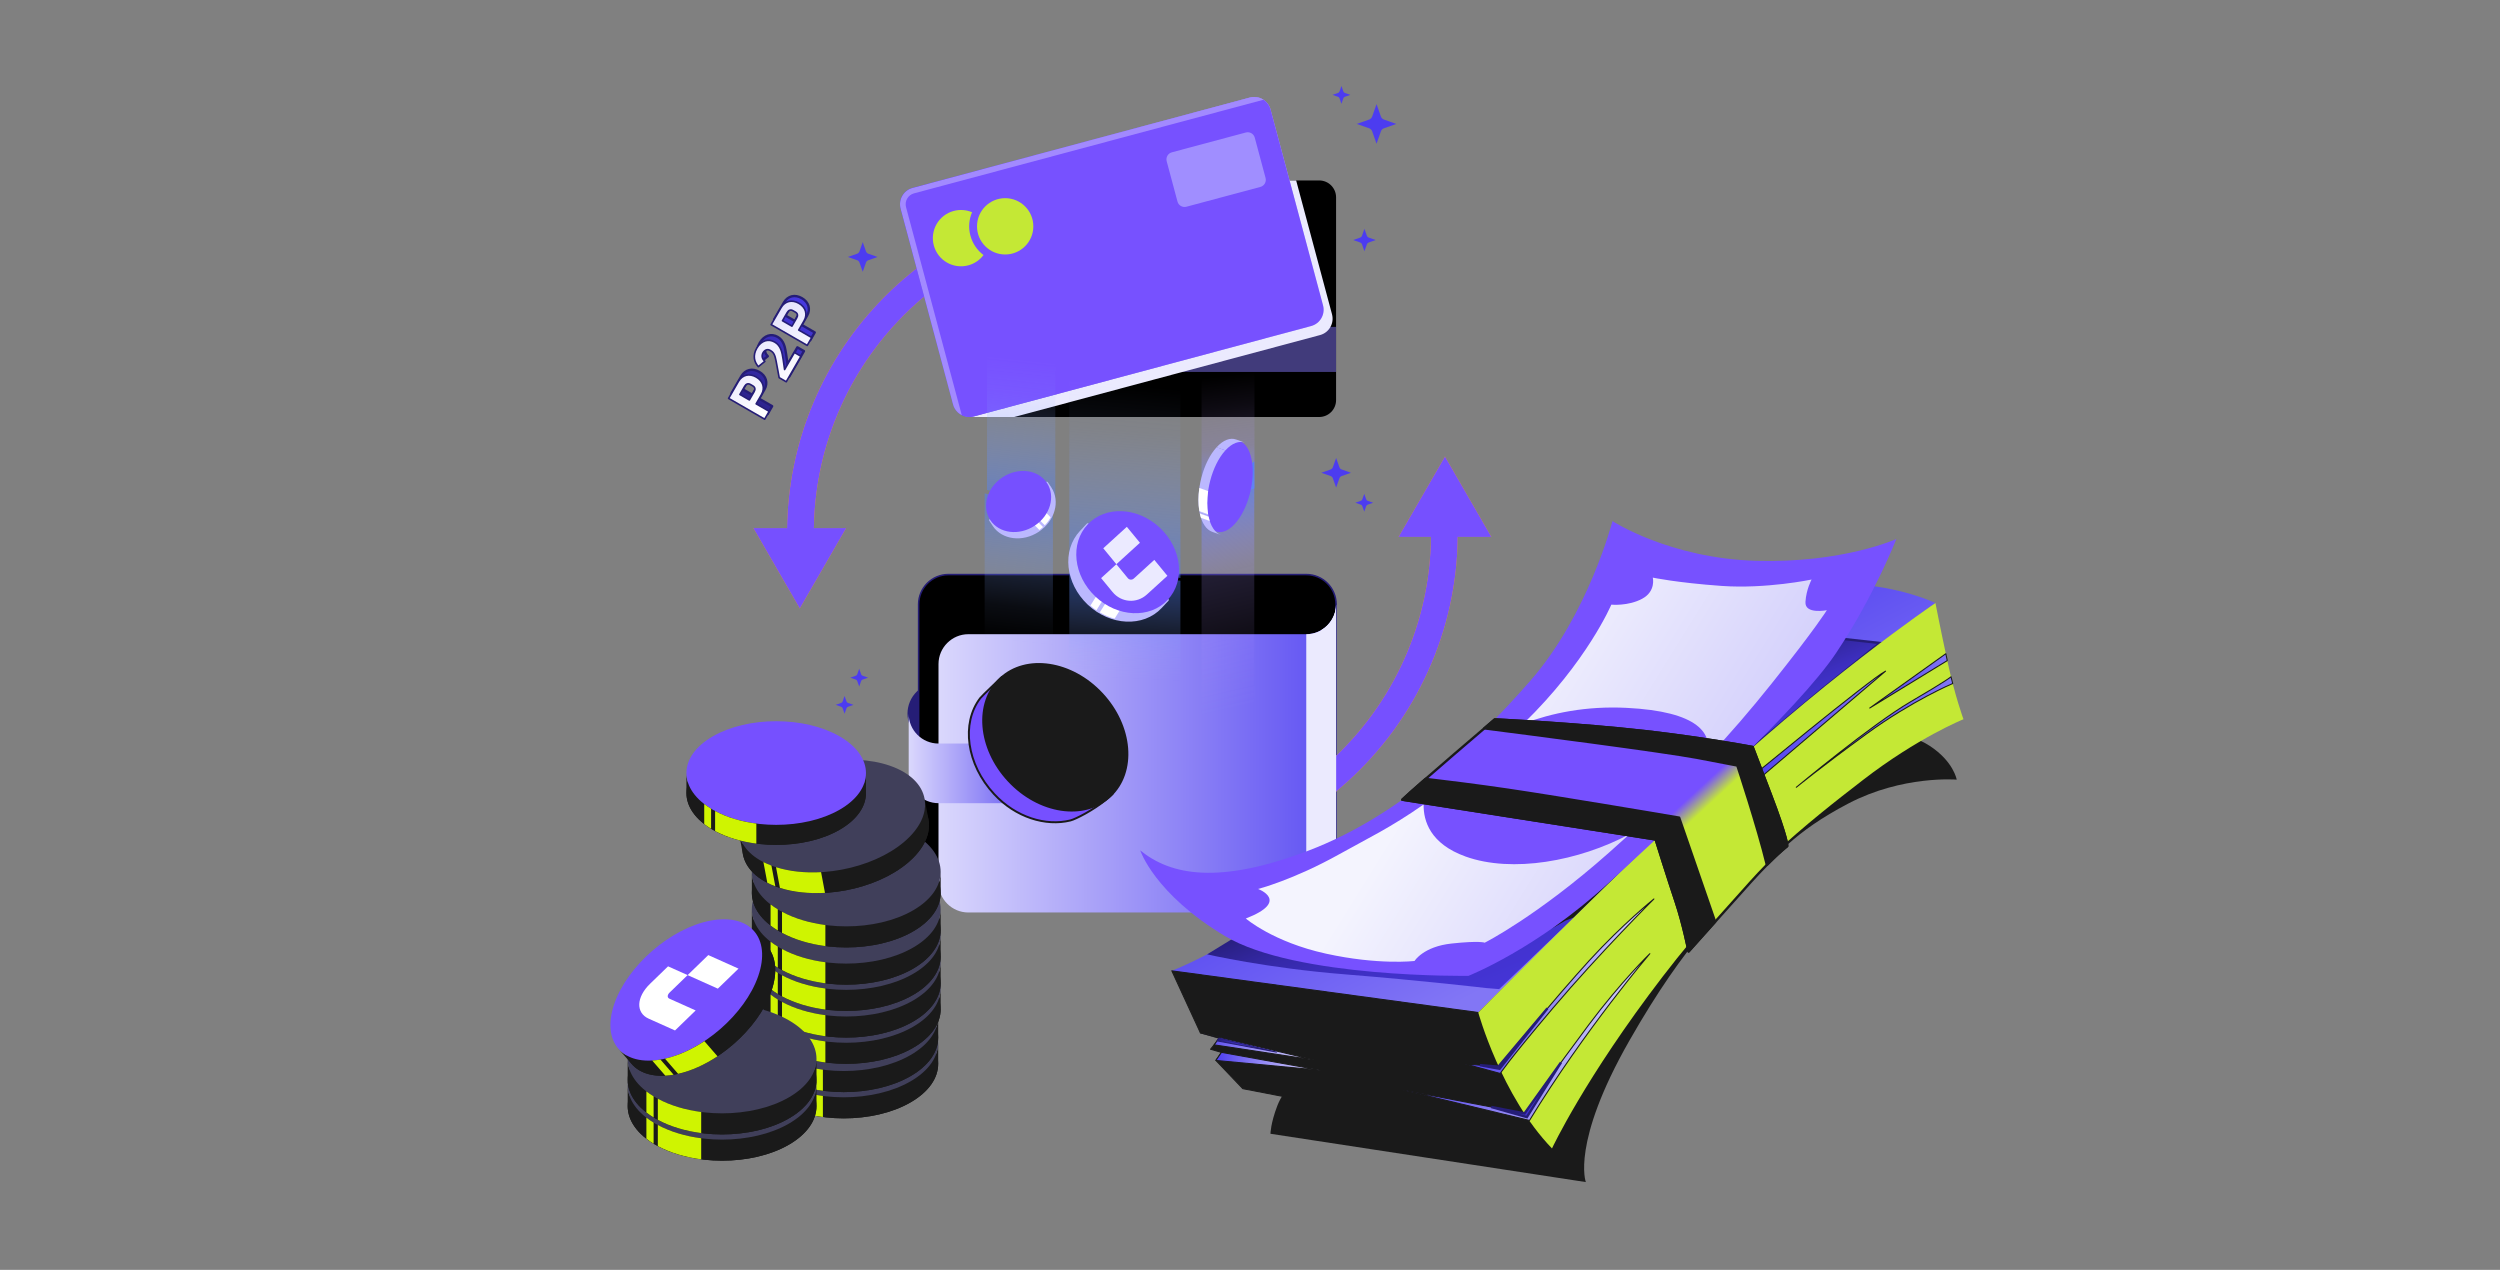 <svg width="378" height="192" viewBox="0 0 378 192" fill="none" xmlns="http://www.w3.org/2000/svg">
<rect x="0" y="0" width="378" height="192" fill="#808080" stroke="none"/>
<path d="M199.459 27.283H146.662C145.251 27.283 144.107 28.427 144.107 29.838V60.495C144.107 61.907 145.251 63.051 146.662 63.051H199.459C200.871 63.051 202.015 61.907 202.015 60.495V29.838C202.015 28.427 200.871 27.283 199.459 27.283Z" fill="url(#paint0_linear_571_9811)"/>
<g style="mix-blend-mode:multiply" opacity="0.5">
<path d="M202.015 49.426H144.107V56.239H202.015V49.426Z" fill="#8276F5"/>
</g>
<g style="mix-blend-mode:multiply">
<path d="M201.405 47.531L195.978 27.282H148.649L144.57 28.376C144.278 28.791 144.107 29.294 144.107 29.838V57.434L145.469 62.518C145.493 62.614 145.527 62.706 145.562 62.797C145.896 62.958 146.267 63.05 146.66 63.05H153.358L199.596 50.66C200.953 50.296 201.766 48.888 201.402 47.531H201.405Z" fill="#EBEAFE"/>
</g>
<path d="M141.903 112.425C144.393 112.425 146.412 110.406 146.412 107.916C146.412 105.426 144.393 103.408 141.903 103.408C139.413 103.408 137.395 105.426 137.395 107.916C137.395 110.406 139.413 112.425 141.903 112.425Z" fill="#251D76" stroke="#251D76" stroke-width="0.366" stroke-linecap="round" stroke-linejoin="round"/>
<path d="M197.508 86.875H143.405C140.915 86.875 138.896 88.894 138.896 91.384V128.953C138.896 131.443 140.915 133.462 143.405 133.462H197.508C199.998 133.462 202.016 131.443 202.016 128.953V91.384C202.016 88.894 199.998 86.875 197.508 86.875Z" fill="url(#paint1_linear_571_9811)"/>
<path d="M197.508 86.875H143.405C140.915 86.875 138.896 88.894 138.896 91.384V128.953C138.896 131.443 140.915 133.462 143.405 133.462H197.508C199.998 133.462 202.016 131.443 202.016 128.953V91.384C202.016 88.894 199.998 86.875 197.508 86.875Z" stroke="#251D76" stroke-width="0.239" stroke-linecap="round" stroke-linejoin="round"/>
<path d="M130.446 36.612L130.941 38.016C130.998 38.175 131.125 38.301 131.283 38.358L132.687 38.853L131.283 39.349C131.125 39.405 130.998 39.532 130.941 39.69L130.446 41.094L129.95 39.69C129.894 39.532 129.767 39.405 129.609 39.349L128.205 38.853L129.609 38.358C129.767 38.301 129.894 38.175 129.95 38.016L130.446 36.612Z" fill="#4C3CF0"/>
<path d="M206.275 74.668L206.572 75.51C206.607 75.605 206.682 75.68 206.778 75.715L207.62 76.013L206.778 76.31C206.682 76.344 206.607 76.42 206.572 76.515L206.275 77.358L205.977 76.515C205.943 76.42 205.867 76.344 205.772 76.31L204.93 76.013L205.772 75.715C205.867 75.68 205.943 75.605 205.977 75.51L206.275 74.668Z" fill="#4C3CF0"/>
<path d="M202.024 69.241L202.519 70.644C202.575 70.803 202.702 70.93 202.861 70.986L204.265 71.482L202.861 71.977C202.702 72.033 202.575 72.16 202.519 72.319L202.024 73.722L201.528 72.319C201.472 72.16 201.345 72.033 201.187 71.977L199.783 71.482L201.187 70.986C201.345 70.93 201.472 70.803 201.528 70.644L202.024 69.241Z" fill="#4C3CF0"/>
<path d="M208.133 15.748L208.795 17.62C208.87 17.833 209.036 18.001 209.251 18.077L211.123 18.738L209.251 19.4C209.039 19.476 208.87 19.642 208.795 19.856L208.133 21.729L207.472 19.856C207.396 19.644 207.23 19.476 207.015 19.4L205.143 18.738L207.015 18.077C207.227 18.001 207.396 17.835 207.472 17.62L208.133 15.748Z" fill="#4C3CF0"/>
<path d="M202.825 13L203.123 13.842C203.157 13.937 203.233 14.013 203.328 14.047L204.17 14.345L203.328 14.643C203.233 14.677 203.157 14.753 203.123 14.848L202.825 15.69L202.527 14.848C202.493 14.753 202.418 14.677 202.322 14.643L201.48 14.345L202.322 14.047C202.418 14.013 202.493 13.937 202.527 13.842L202.825 13Z" fill="#4C3CF0"/>
<path d="M128.566 102.461L129.408 102.163C129.503 102.129 129.579 102.053 129.613 101.958L129.911 101.116L130.209 101.958C130.243 102.053 130.319 102.129 130.414 102.163L131.256 102.461L130.414 102.758C130.319 102.793 130.243 102.868 130.209 102.963L129.911 103.806L129.613 102.963C129.579 102.868 129.503 102.793 129.408 102.758L128.566 102.461Z" fill="#4C3CF0"/>
<path d="M126.354 106.572L127.197 106.275C127.292 106.24 127.367 106.165 127.402 106.07L127.699 105.227L127.997 106.07C128.031 106.165 128.107 106.24 128.202 106.275L129.044 106.572L128.202 106.87C128.107 106.904 128.031 106.98 127.997 107.075L127.699 107.917L127.402 107.075C127.367 106.98 127.292 106.904 127.197 106.87L126.354 106.572Z" fill="#4C3CF0"/>
<path d="M130.303 115.639L130.965 117.511C131.041 117.723 131.207 117.892 131.421 117.967L133.294 118.629L131.421 119.29C131.209 119.366 131.041 119.532 130.965 119.747L130.303 121.619L129.642 119.747C129.566 119.535 129.4 119.366 129.186 119.29L127.312 118.629L129.186 117.967C129.398 117.892 129.566 117.726 129.642 117.511L130.303 115.639Z" fill="#4C3CF0"/>
<path d="M206.302 34.594L206.678 35.658C206.722 35.78 206.818 35.875 206.937 35.917L208.001 36.293L206.937 36.669C206.815 36.712 206.72 36.808 206.678 36.927L206.302 37.992L205.927 36.927C205.883 36.805 205.787 36.71 205.668 36.669L204.604 36.293L205.668 35.917C205.79 35.873 205.885 35.778 205.927 35.658L206.302 34.594Z" fill="#4C3CF0"/>
<path d="M150.777 33.548C144.064 36.25 137.873 40.471 132.874 45.751C128.385 50.493 124.899 55.961 122.517 62.008C120.274 67.693 119.095 73.69 119.004 79.842H113.9L120.928 92.013L127.956 79.842H123.064C123.154 74.203 124.238 68.708 126.293 63.497C128.488 57.936 131.693 52.903 135.823 48.538C140.422 43.678 146.119 39.797 152.295 37.309L150.779 33.545L150.777 33.548Z" fill="#FFA100"/>
<path d="M225.506 81.183L218.479 69.012L211.451 81.183H216.357C216.282 87.649 214.905 93.895 212.266 99.754C209.605 105.659 205.81 110.865 200.981 115.23C197.471 118.403 193.522 121.015 189.242 122.99L190.944 126.673C195.596 124.525 199.888 121.689 203.703 118.24C208.946 113.499 213.072 107.841 215.964 101.421C218.842 95.035 220.339 88.23 220.414 81.183H225.504H225.506Z" fill="#FFA100"/>
<path d="M150.777 33.548C144.064 36.25 137.873 40.471 132.874 45.751C128.385 50.493 124.899 55.961 122.517 62.008C120.274 67.693 119.095 73.69 119.004 79.842H113.9L120.928 92.013L127.956 79.842H123.064C123.154 74.203 124.238 68.708 126.293 63.497C128.488 57.936 131.693 52.903 135.823 48.538C140.422 43.678 146.119 39.797 152.295 37.309L150.779 33.545L150.777 33.548Z" fill="#7650FF"/>
<path d="M225.506 81.183L218.479 69.012L211.451 81.183H216.357C216.282 87.649 214.905 93.895 212.266 99.754C209.605 105.659 205.81 110.865 200.981 115.23C197.471 118.403 193.522 121.015 189.242 122.99L190.944 126.673C195.596 124.525 199.888 121.689 203.703 118.24C208.946 113.499 213.072 107.841 215.964 101.421C218.842 95.035 220.339 88.23 220.414 81.183H225.504H225.506Z" fill="#7650FF"/>
<path d="M197.506 95.891H146.411C143.931 95.891 141.902 97.919 141.902 100.399V133.461C141.902 135.941 143.931 137.969 146.411 137.969H197.506C199.986 137.969 202.015 135.941 202.015 133.461V91.382C202.015 93.862 199.986 95.891 197.506 95.891Z" fill="url(#paint2_linear_571_9811)"/>
<path d="M155.429 112.424H141.903C139.414 112.424 137.395 110.405 137.395 107.915V116.932C137.395 119.422 139.414 121.441 141.903 121.441H155.429C156.257 121.441 156.933 120.765 156.933 119.937V113.925C156.933 113.097 156.257 112.421 155.429 112.421V112.424Z" fill="url(#paint3_linear_571_9811)"/>
<g style="mix-blend-mode:multiply">
<path d="M197.506 95.892V137.97C199.986 137.97 202.015 135.942 202.015 133.462V91.383C202.015 93.863 199.986 95.892 197.506 95.892Z" fill="#EBEAFE"/>
</g>
<g style="mix-blend-mode:multiply">
<path d="M199.762 95.284V137.362C201.107 136.578 202.015 135.123 202.015 133.464V91.385C202.015 93.045 201.104 94.502 199.762 95.284Z" fill="#EBEAFE"/>
</g>
<path d="M188.979 14.75L137.981 28.415C136.618 28.78 135.809 30.181 136.174 31.545L144.109 61.157C144.474 62.52 145.875 63.329 147.239 62.964L198.236 49.299C199.6 48.934 200.409 47.532 200.044 46.169L192.109 16.557C191.744 15.194 190.342 14.384 188.979 14.75Z" fill="url(#paint4_linear_571_9811)"/>
<path d="M188.979 14.75L137.981 28.415C136.618 28.78 135.809 30.181 136.174 31.545L144.109 61.157C144.474 62.52 145.875 63.329 147.239 62.964L198.236 49.299C199.6 48.934 200.409 47.532 200.044 46.169L192.109 16.557C191.744 15.194 190.342 14.384 188.979 14.75Z" fill="#7751FF"/>
<path opacity="0.6" d="M188.369 20.034L177.183 23.031C176.595 23.188 176.246 23.793 176.403 24.382L178.036 30.477C178.194 31.066 178.799 31.415 179.388 31.257L190.573 28.26C191.162 28.102 191.511 27.497 191.354 26.909L189.72 20.814C189.563 20.225 188.958 19.876 188.369 20.034Z" fill="#BBB8FF"/>
<path d="M151.983 38.478C154.334 38.478 156.24 36.572 156.24 34.221C156.24 31.869 154.334 29.963 151.983 29.963C149.631 29.963 147.725 31.869 147.725 34.221C147.725 36.572 149.631 38.478 151.983 38.478Z" fill="#C4E835"/>
<path d="M146.724 35.628C146.397 34.407 146.514 33.175 146.975 32.093C146.128 31.732 145.159 31.639 144.202 31.895C141.929 32.503 140.582 34.839 141.192 37.109C141.8 39.382 144.136 40.73 146.406 40.119C147.366 39.863 148.156 39.299 148.708 38.562C147.771 37.856 147.051 36.846 146.724 35.625V35.628Z" fill="#C4E835"/>
<path opacity="0.35" d="M145.42 62.769L136.994 31.324C136.75 30.416 137.291 29.481 138.197 29.237L191.031 15.084C190.442 14.703 189.705 14.557 188.978 14.752L137.977 28.417C136.62 28.78 135.807 30.189 136.171 31.546L144.107 61.158C144.302 61.883 144.795 62.452 145.42 62.769Z" fill="#F4F4FE"/>
<path d="M116.059 62.604L110.613 59.46L112.1 56.884C112.246 56.63 112.422 56.425 112.625 56.272C112.827 56.118 113.047 56.013 113.279 55.957C113.513 55.901 113.76 55.896 114.021 55.942C114.282 55.989 114.541 56.086 114.795 56.233C115.049 56.379 115.268 56.557 115.437 56.76C115.605 56.96 115.722 57.177 115.791 57.407C115.859 57.636 115.879 57.878 115.847 58.132C115.815 58.383 115.727 58.637 115.578 58.893L114.778 60.282L116.745 61.417L116.059 62.604ZM113.748 59.687L114.468 58.439C114.57 58.264 114.604 58.097 114.573 57.944C114.541 57.79 114.436 57.661 114.258 57.56L113.914 57.363C113.738 57.26 113.574 57.233 113.423 57.282C113.274 57.331 113.147 57.443 113.045 57.621L112.324 58.869L113.745 59.689L113.748 59.687Z" fill="url(#paint5_linear_571_9811)" stroke="#251D76" stroke-width="0.366" stroke-linecap="round" stroke-linejoin="round"/>
<path d="M121.554 53.087L119.328 56.941L118.259 56.323L117.792 53.816C117.748 53.589 117.704 53.394 117.658 53.228C117.612 53.062 117.556 52.918 117.492 52.794C117.429 52.669 117.355 52.566 117.272 52.479C117.189 52.393 117.092 52.318 116.977 52.252L116.867 52.188C116.762 52.127 116.66 52.095 116.557 52.093C116.455 52.09 116.359 52.108 116.267 52.144C116.176 52.181 116.093 52.237 116.018 52.308C115.942 52.379 115.879 52.459 115.827 52.547C115.752 52.676 115.708 52.803 115.693 52.923C115.678 53.042 115.688 53.16 115.717 53.27C115.747 53.379 115.793 53.484 115.859 53.584C115.922 53.684 116.001 53.777 116.088 53.863L115.107 54.658C114.956 54.488 114.826 54.3 114.722 54.092C114.617 53.885 114.546 53.663 114.514 53.426C114.482 53.189 114.492 52.938 114.548 52.672C114.604 52.405 114.714 52.132 114.875 51.851C115.046 51.556 115.239 51.317 115.456 51.136C115.671 50.956 115.898 50.828 116.135 50.753C116.372 50.677 116.616 50.658 116.862 50.689C117.111 50.721 117.353 50.807 117.585 50.941C117.817 51.075 118.01 51.239 118.156 51.427C118.302 51.617 118.425 51.825 118.515 52.056C118.608 52.286 118.678 52.535 118.727 52.798C118.776 53.062 118.822 53.336 118.869 53.619L119.079 55.093L120.565 52.518L121.549 53.087H121.554Z" fill="url(#paint6_linear_571_9811)" stroke="#251D76" stroke-width="0.366" stroke-linecap="round" stroke-linejoin="round"/>
<path d="M122.499 51.451L117.053 48.307L118.54 45.731C118.686 45.478 118.862 45.273 119.065 45.119C119.267 44.965 119.487 44.86 119.719 44.804C119.953 44.748 120.2 44.743 120.461 44.789C120.722 44.836 120.981 44.933 121.235 45.08C121.489 45.226 121.708 45.404 121.877 45.607C122.045 45.807 122.162 46.024 122.231 46.254C122.299 46.483 122.319 46.725 122.287 46.979C122.255 47.23 122.167 47.484 122.018 47.74L121.218 49.129L123.185 50.264L122.499 51.451ZM120.187 48.534L120.908 47.286C121.01 47.111 121.044 46.945 121.013 46.791C120.981 46.637 120.876 46.508 120.698 46.408L120.353 46.21C120.178 46.107 120.014 46.081 119.863 46.129C119.714 46.178 119.587 46.291 119.484 46.469L118.764 47.716L120.185 48.536L120.187 48.534Z" fill="url(#paint7_linear_571_9811)" stroke="#251D76" stroke-width="0.366" stroke-linecap="round" stroke-linejoin="round"/>
<path d="M115.614 63.381L110.168 60.237L111.654 57.662C111.801 57.408 111.977 57.203 112.179 57.049C112.382 56.895 112.601 56.79 112.833 56.734C113.068 56.678 113.314 56.673 113.575 56.719C113.837 56.766 114.095 56.864 114.349 57.01C114.603 57.156 114.823 57.335 114.991 57.537C115.16 57.737 115.277 57.955 115.345 58.184C115.414 58.413 115.433 58.655 115.401 58.909C115.37 59.16 115.282 59.414 115.133 59.671L114.332 61.06L116.3 62.195L115.614 63.381ZM113.302 60.464L114.022 59.217C114.125 59.041 114.159 58.875 114.127 58.721C114.095 58.567 113.99 58.438 113.812 58.338L113.468 58.14C113.292 58.038 113.129 58.011 112.977 58.06C112.828 58.108 112.702 58.221 112.599 58.399L111.879 59.646L113.3 60.466L113.302 60.464Z" fill="url(#paint8_linear_571_9811)" stroke="#251D76" stroke-width="0.25" stroke-linecap="round" stroke-linejoin="round"/>
<path d="M121.106 53.866L118.88 57.721L117.811 57.103L117.345 54.596C117.301 54.369 117.257 54.174 117.211 54.008C117.164 53.842 117.108 53.698 117.045 53.573C116.981 53.449 116.908 53.346 116.825 53.258C116.742 53.173 116.644 53.097 116.529 53.031L116.42 52.968C116.315 52.907 116.212 52.875 116.11 52.873C116.007 52.87 115.912 52.887 115.819 52.924C115.729 52.961 115.646 53.017 115.57 53.088C115.494 53.158 115.431 53.239 115.38 53.327C115.304 53.456 115.26 53.583 115.246 53.703C115.231 53.822 115.241 53.94 115.27 54.049C115.299 54.159 115.346 54.264 115.411 54.364C115.475 54.464 115.553 54.557 115.641 54.642L114.66 55.438C114.508 55.267 114.379 55.079 114.274 54.872C114.169 54.664 114.098 54.442 114.066 54.206C114.035 53.969 114.045 53.717 114.101 53.451C114.157 53.185 114.267 52.912 114.428 52.631C114.599 52.336 114.791 52.096 115.009 51.916C115.224 51.735 115.451 51.608 115.687 51.533C115.924 51.457 116.168 51.437 116.415 51.469C116.664 51.501 116.905 51.586 117.137 51.721C117.372 51.855 117.562 52.018 117.708 52.206C117.855 52.397 117.977 52.604 118.067 52.836C118.16 53.066 118.231 53.315 118.28 53.578C118.329 53.842 118.375 54.115 118.421 54.398L118.631 55.873L120.118 53.297L121.102 53.866H121.106Z" fill="url(#paint9_linear_571_9811)" stroke="#251D76" stroke-width="0.25" stroke-linecap="round" stroke-linejoin="round"/>
<path d="M122.051 52.228L116.605 49.084L118.092 46.508C118.238 46.255 118.414 46.05 118.617 45.896C118.819 45.742 119.039 45.637 119.271 45.581C119.505 45.525 119.752 45.52 120.013 45.566C120.274 45.612 120.533 45.71 120.787 45.857C121.048 46.008 121.26 46.181 121.429 46.384C121.597 46.584 121.714 46.801 121.783 47.031C121.851 47.26 121.87 47.502 121.839 47.756C121.807 48.007 121.719 48.261 121.57 48.517L120.77 49.906L122.737 51.041L122.051 52.228ZM119.739 49.311L120.46 48.063C120.562 47.888 120.596 47.722 120.565 47.568C120.533 47.414 120.428 47.285 120.25 47.184L119.905 46.987C119.73 46.884 119.566 46.857 119.415 46.906C119.266 46.955 119.139 47.067 119.036 47.246L118.316 48.493L119.737 49.313L119.739 49.311Z" fill="url(#paint10_linear_571_9811)" stroke="#251D76" stroke-width="0.25" stroke-linecap="round" stroke-linejoin="round"/>
<path d="M196.915 161.948C196.915 161.948 194.157 164.516 193.132 167.186C192.107 169.857 192.094 171.426 192.094 171.426L239.777 178.73C239.777 178.73 237.522 172.859 246.334 157.395C255.146 141.929 260.924 137.279 264.683 133.395C268.442 129.512 271.235 125.796 279.466 121.493C287.697 117.189 295.855 117.883 295.855 117.883C295.855 117.883 295.396 115.139 291.761 112.766C288.127 110.393 283.613 110.833 283.613 110.833L196.918 161.95L196.915 161.948Z" fill="#1A1A1A"/>
<path d="M188.218 141.102C188.218 141.102 184.52 143.276 181.906 144.614C179.292 145.952 177.178 146.787 177.178 146.787C177.178 146.787 187.723 150.155 197.419 151.329C207.114 152.504 223.513 153.092 223.513 153.092C223.513 153.092 232.645 144.109 239.665 137.206C246.683 130.302 251.795 125.984 251.795 125.984C251.795 125.984 276.032 103.81 281.068 99.765C286.106 95.721 292.636 91.18 292.636 91.18C292.636 91.18 287.392 88.6 279.23 88.256C271.067 87.912 250.072 90.709 250.072 90.709L188.216 141.102H188.218Z" fill="url(#paint11_linear_571_9811)"/>
<path d="M265.002 112.945L275.779 103.979L284.232 97.224L273.548 96.036L265.002 112.945Z" fill="url(#paint12_linear_571_9811)" stroke="#251D76" stroke-width="0.366" stroke-miterlimit="10"/>
<path d="M182.512 144.299C182.512 144.299 191.488 146.372 203.266 147.314C215.041 148.256 224.681 149.391 224.681 149.391L226.67 149.553L250.341 126.927L189.733 139.869L182.512 144.302V144.299Z" fill="url(#paint13_linear_571_9811)"/>
<path d="M244.641 132.184L237.963 138.721L236.684 139.2L234.658 140.386L244.641 132.184Z" fill="#1A1A1A"/>
<path d="M177.18 146.786L181.498 156.162L184.44 156.941L183.036 158.645L184.681 159.118L183.842 160.336L187.913 164.606L234.659 173.642C234.659 173.642 231.002 168.955 228.036 163.776C225.073 158.596 223.513 153.091 223.513 153.091L177.178 146.789L177.18 146.786Z" fill="#1A1A1A" stroke="#1A1A1A" stroke-width="0.16" stroke-linecap="round" stroke-linejoin="round"/>
<path d="M234.661 173.643C234.661 173.643 239.604 163.049 251.377 147.688C263.15 132.324 273.435 124.303 281.7 117.92C289.965 111.534 296.878 108.749 296.878 108.749C296.878 108.749 295.621 105.37 294.483 100.127C293.348 94.884 292.638 91.181 292.638 91.181C292.638 91.181 275.16 102.978 255.881 121.371C237.788 138.632 223.516 153.092 223.516 153.092C223.516 153.092 226.979 165.683 234.659 173.643H234.661Z" fill="#C4E835"/>
<path d="M183.842 160.338L199.606 161.822L184.682 159.117L183.842 160.338Z" fill="url(#paint14_linear_571_9811)" stroke="#1A1A1A" stroke-width="0.16" stroke-linecap="round" stroke-linejoin="round"/>
<path d="M183.58 157.982L198.683 160.274L181.498 156.163L184.31 156.966L183.58 157.982Z" fill="url(#paint15_linear_571_9811)" stroke="#1A1A1A" stroke-width="0.16" stroke-linecap="round" stroke-linejoin="round"/>
<path d="M231.256 169.413L211.994 164.777L230.506 168.348C230.506 168.348 235.261 161.567 240.214 154.957C245.167 148.344 249.456 144.197 249.456 144.197C249.456 144.197 239.663 155.635 231.256 169.415V169.413Z" fill="url(#paint16_linear_571_9811)" stroke="#1A1A1A" stroke-width="0.16" stroke-linecap="round" stroke-linejoin="round"/>
<path d="M221.536 160.873L226.552 161.278C226.552 161.278 235.318 150.682 240.327 145.207C245.336 139.731 250.069 135.923 250.069 135.923C250.069 135.923 241.85 144.101 234.82 152.403C227.79 160.705 226.842 162.311 226.842 162.311L221.533 160.873H221.536Z" fill="url(#paint17_linear_571_9811)" stroke="#1A1A1A" stroke-width="0.16" stroke-linecap="round" stroke-linejoin="round"/>
<path d="M295.251 103.347C295.251 103.347 289.153 105.901 282.181 110.988C275.21 116.073 271.602 119.036 271.602 119.036C271.602 119.036 283.046 109.516 288.855 106.123C294.665 102.727 294.992 102.325 294.992 102.325L295.251 103.347Z" fill="url(#paint18_linear_571_9811)" stroke="#1A1A1A" stroke-width="0.16" stroke-linecap="round" stroke-linejoin="round"/>
<path d="M294.428 99.877L282.707 107.054L294.206 98.842L294.428 99.877Z" fill="url(#paint19_linear_571_9811)" stroke="#1A1A1A" stroke-width="0.16" stroke-linecap="round" stroke-linejoin="round"/>
<path d="M285.091 101.478L263.393 119.947L263.581 118.507C263.581 118.507 282.843 102.601 285.094 101.478H285.091Z" fill="url(#paint20_linear_571_9811)" stroke="#1A1A1A" stroke-width="0.16" stroke-linecap="round" stroke-linejoin="round"/>
<path d="M172.401 128.573C172.401 128.573 174.529 135.132 185.221 141.537C195.913 147.942 222.034 147.549 222.034 147.549C222.034 147.549 232.452 143.436 243.21 133.508C253.967 123.581 271.865 107.326 277.601 98.758C283.34 90.192 286.731 81.493 286.731 81.493C286.731 81.493 278.646 85.171 265.535 84.795C252.427 84.419 243.803 78.79 243.803 78.79C243.803 78.79 240.178 92.878 231.383 102.935C222.588 112.992 211.394 123.444 197.873 128.602C184.352 133.757 177.048 132.373 172.398 128.573H172.401Z" fill="#7751FF"/>
<path d="M221.577 129.5C216.241 127.579 215.214 124.115 215.25 121.64C210.124 125.214 206.938 126.681 202.479 129.171C195.551 133.04 190.225 134.412 190.225 134.412C190.225 134.412 195.173 136.24 188.367 138.879C188.367 138.879 192.471 142.428 200.47 144.188C208.469 145.948 213.876 145.301 213.876 145.301C213.876 145.301 215.206 143.116 219.49 142.66C223.772 142.203 224.492 142.535 224.492 142.535C224.492 142.535 232.413 138.544 243.295 128.902C244.362 127.955 245.392 127.03 246.388 126.124C238.723 130.208 228.642 132.046 221.58 129.503L221.577 129.5Z" fill="url(#paint21_linear_571_9811)"/>
<path d="M272.983 91.017C273.105 89.096 273.913 87.626 273.913 87.626C273.913 87.626 267.046 89.072 260.299 88.591C253.552 88.11 249.903 87.336 249.903 87.336C249.903 87.336 250.413 89.399 248.289 90.536C246.166 91.676 243.632 91.422 243.632 91.422C243.632 91.422 239.968 100.071 230.328 109.422C234.622 107.801 239.824 106.725 245.941 107.028C256.684 107.562 259.315 110.838 257.978 114.785C261.564 110.982 264.725 107.291 267.827 103.408C274.516 95.035 276.22 92.262 276.22 92.262C276.22 92.262 272.861 92.933 272.985 91.015L272.983 91.017Z" fill="url(#paint22_linear_571_9811)"/>
<path d="M212.031 120.914L250.34 126.926C250.34 126.926 252.268 133.056 253.389 136.4C254.509 139.744 255.317 143.855 255.317 143.855C255.317 143.855 261.144 137.323 264.681 133.393C268.218 129.463 270.227 127.937 270.227 127.937C270.227 127.937 270.373 127.024 267.688 119.984L265.003 112.944C265.003 112.944 255.342 111.13 244.918 110.142C234.495 109.153 226.008 108.775 226.008 108.775C226.008 108.775 214.015 118.988 212.031 120.912V120.914Z" fill="url(#paint23_linear_571_9811)" stroke="#1A1A1A" stroke-width="0.366" stroke-linecap="round" stroke-linejoin="round"/>
<path d="M228.131 119.425C223.283 118.712 218.472 118.116 215.547 117.772C213.914 119.198 212.581 120.379 212.027 120.916L250.337 126.928C250.337 126.928 252.265 133.058 253.386 136.402C254.506 139.746 255.314 143.857 255.314 143.857C255.314 143.857 257.115 141.836 259.325 139.368L253.886 123.626C253.886 123.626 235.879 120.567 228.128 119.427L228.131 119.425Z" fill="#1A1A1A" stroke="#1A1A1A" stroke-width="0.366" stroke-linecap="round" stroke-linejoin="round"/>
<path d="M267.686 119.986L265.001 112.946C265.001 112.946 255.339 111.132 244.916 110.143C234.493 109.155 226.006 108.776 226.006 108.776C226.006 108.776 225.393 109.296 224.426 110.124C229.826 110.812 251.568 113.61 256.753 114.606L262.682 115.745C262.682 115.745 265.75 124.992 267.151 130.768C269.136 128.763 270.227 127.936 270.227 127.936C270.227 127.936 270.374 127.023 267.688 119.983L267.686 119.986Z" fill="#1A1A1A" stroke="#1A1A1A" stroke-width="0.366" stroke-linecap="round" stroke-linejoin="round"/>
<path d="M223.771 161.055L226.737 161.599L233.977 152.455L226.551 161.279L223.771 161.055Z" fill="url(#paint24_linear_571_9811)" stroke="#251D76" stroke-width="0.366" stroke-miterlimit="10"/>
<path d="M225.479 167.377L230.508 168.348L236.017 160.649L230.862 168.907L225.479 167.377Z" fill="url(#paint25_linear_571_9811)" stroke="#251D76" stroke-width="0.366" stroke-miterlimit="10"/>
<path d="M184.312 156.966L193.058 159.087L184.014 157.378L184.312 156.966Z" fill="url(#paint26_linear_571_9811)" stroke="#251D76" stroke-width="0.16" stroke-miterlimit="10"/>
<path d="M164.451 106.921C169.037 111.841 169.695 116.954 168.201 120.048C167.784 120.437 167.614 120.594 167.218 120.922C165.35 122.47 162.633 123.858 161.852 124.05C158.084 124.977 153.575 123.568 150.328 120.084C146.121 115.57 145.306 109.36 148.212 105.559C148.473 105.217 151.496 102.357 151.496 102.357C151.496 102.357 159.866 102.001 164.451 106.921Z" fill="#7650FF" stroke="#1A1A1A" stroke-width="0.3"/>
<path d="M167.864 120.387C171.764 116.752 171.209 109.817 166.623 104.897C162.038 99.977 155.159 98.935 151.259 102.569C147.359 106.204 147.914 113.139 152.5 118.059C157.085 122.98 163.964 124.021 167.864 120.387Z" fill="#1A1A1A" stroke="#1A1A1A" stroke-width="0.3"/>
<path d="M149.238 52.2V74.084L159.562 76.763V52.2H149.238Z" fill="url(#paint27_linear_571_9811)" fill-opacity="0.6"/>
<path d="M159.203 99.163V77.279L148.879 74.6V99.163H159.203Z" fill="url(#paint28_linear_571_9811)" fill-opacity="0.6"/>
<path d="M158.805 73.783C160.144 75.805 159.315 78.706 156.952 80.263C154.589 81.82 151.587 81.443 150.248 79.421L149.734 78.646L158.291 73.008L158.805 73.783Z" fill="#BBB8FF" stroke="#BBB8FF" stroke-width="0.356" stroke-linecap="round" stroke-linejoin="round"/>
<path fill-rule="evenodd" clip-rule="evenodd" d="M157.971 79.426L156.184 77.618L157.239 76.581L158.854 78.215C158.624 78.644 158.328 79.053 157.971 79.426Z" fill="white"/>
<path fill-rule="evenodd" clip-rule="evenodd" d="M157.153 80.134L155.396 78.357L155.9 77.861L157.704 79.686C157.532 79.844 157.348 79.994 157.153 80.134Z" fill="white"/>
<path d="M149.735 78.647C148.395 76.625 149.224 73.724 151.587 72.167C153.95 70.61 156.952 70.987 158.292 73.009C159.632 75.031 158.802 77.932 156.439 79.489C154.076 81.046 151.074 80.669 149.735 78.647Z" fill="#7650FF"/>
<path d="M161.678 55.4V83.91L178.478 87.4V55.4H161.678Z" fill="url(#paint29_linear_571_9811)" fill-opacity="0.6"/>
<path d="M178.478 104.2V87.806L161.678 85.8V104.2H178.478Z" fill="url(#paint30_linear_571_9811)" fill-opacity="0.6"/>
<path d="M175.514 91.812C172.818 94.68 167.927 94.448 164.589 91.295C161.251 88.141 160.731 83.259 163.427 80.391L164.46 79.291L176.547 90.712L175.514 91.812Z" fill="#BBB8FF" stroke="#BBB8FF" stroke-width="0.356" stroke-linecap="round" stroke-linejoin="round"/>
<path fill-rule="evenodd" clip-rule="evenodd" d="M166.289 92.593L168.479 89.099L170.511 90.379L168.53 93.538C167.766 93.334 167.01 93.018 166.289 92.593Z" fill="white"/>
<path fill-rule="evenodd" clip-rule="evenodd" d="M164.867 91.567L167.021 88.13L167.991 88.742L165.779 92.27C165.466 92.057 165.161 91.823 164.867 91.567Z" fill="white"/>
<path d="M164.457 79.291C167.153 76.423 172.044 76.654 175.382 79.808C178.72 82.962 179.241 87.844 176.545 90.712C173.85 93.58 168.958 93.349 165.62 90.195C162.282 87.041 161.762 82.159 164.457 79.291Z" fill="#7650FF"/>
<path d="M189.678 54.6V73.844L181.678 76.2V54.6H189.678Z" fill="url(#paint31_linear_571_9811)"/>
<path fill-rule="evenodd" clip-rule="evenodd" d="M168.795 85.31L170.523 87.412C170.755 87.693 171.16 87.722 171.429 87.477L174.53 84.652L176.512 87.062L173.411 89.887C171.868 91.293 169.542 91.126 168.217 89.513L166.488 87.411L168.795 85.31Z" fill="#EBEAFF"/>
<path fill-rule="evenodd" clip-rule="evenodd" d="M166.814 82.9L170.377 79.655L172.359 82.065L168.796 85.311L166.814 82.9Z" fill="#EBEAFF"/>
<path d="M181.678 111.478V74.344L189.646 69.799V111.478H181.678Z" fill="url(#paint32_linear_571_9811)"/>
<path d="M184.648 67.829C183.643 68.93 182.851 70.572 182.391 72.341C181.93 74.111 181.804 75.991 182.113 77.563C182.424 79.141 183.102 80.063 183.899 80.349C184.698 80.636 185.699 80.316 186.708 79.212C187.714 78.111 188.505 76.469 188.966 74.7C189.426 72.93 189.553 71.05 189.243 69.478C188.933 67.9 188.255 66.978 187.457 66.692C186.659 66.405 185.657 66.725 184.648 67.829Z" fill="#7650FF"/>
<path d="M185.274 68.103C186.299 66.981 187.355 66.615 188.233 66.93L186.906 66.454C186.028 66.139 184.972 66.505 183.947 67.627L185.274 68.103Z" fill="#BBB8FF"/>
<path d="M184.6 80.883C183.722 80.567 183.021 79.571 182.706 77.969L181.379 77.493C181.694 79.095 182.395 80.091 183.273 80.407L184.6 80.883Z" fill="#BBB8FF"/>
<path d="M182.706 77.969C182.075 74.763 183.225 70.346 185.275 68.102L183.948 67.626C181.898 69.87 180.748 74.287 181.378 77.493L182.706 77.969Z" fill="#BBB8FF"/>
<path fill-rule="evenodd" clip-rule="evenodd" d="M182.91 78.771C182.845 78.569 182.788 78.354 182.738 78.125L181.41 77.649C181.46 77.877 181.518 78.093 181.583 78.295L182.91 78.771ZM181.342 73.78C181.168 74.991 181.157 76.2 181.34 77.283L182.667 77.759C182.483 76.676 182.495 75.467 182.668 74.256L181.342 73.78Z" fill="white"/>
<path d="M141.854 160.855C141.854 162.965 140.46 165.074 137.673 166.684C132.098 169.902 123.06 169.902 117.486 166.684C114.699 165.075 113.305 162.966 113.305 160.857C113.304 158.747 114.698 156.638 117.486 155.029C123.06 151.81 132.098 151.81 137.673 155.029C140.46 156.638 141.853 158.746 141.854 160.855Z" fill="#1A1A1A"/>
<path d="M137.674 163.497C140.461 161.888 141.854 159.779 141.855 157.67V160.855C141.855 162.965 140.461 165.074 137.674 166.684V163.497Z" fill="#1A1A1A"/>
<path d="M113.305 157.67C113.305 159.779 114.699 161.888 117.486 163.497V166.684C114.699 165.075 113.305 162.966 113.305 160.857V157.67Z" fill="#1A1A1A"/>
<path d="M117.484 163.498C123.059 166.716 132.097 166.716 137.671 163.498V166.685C132.097 169.903 123.059 169.903 117.484 166.685V163.498Z" fill="#1A1A1A"/>
<path d="M117.487 163.499C123.061 166.717 132.099 166.717 137.674 163.499C143.248 160.28 143.248 155.062 137.674 151.844C132.099 148.625 123.061 148.625 117.487 151.844C111.912 155.062 111.912 160.28 117.487 163.499Z" fill="#403F5A"/>
<path fill-rule="evenodd" clip-rule="evenodd" d="M116.135 162.591C116.47 162.85 116.834 163.1 117.228 163.339V166.529C116.834 166.29 116.47 166.04 116.135 165.782V162.591ZM124.421 168.894C122.04 168.583 119.769 167.916 117.865 166.893V163.703C119.769 164.727 122.039 165.394 124.421 165.705V168.894Z" fill="#CFF401"/>
<path d="M141.856 156.886C141.856 158.995 140.462 161.104 137.675 162.714C132.1 165.932 123.062 165.932 117.488 162.714C114.701 161.105 113.307 158.996 113.307 156.887C113.306 154.778 114.7 152.668 117.488 151.059C123.062 147.84 132.1 147.84 137.675 151.059C140.462 152.668 141.855 154.777 141.856 156.886Z" fill="#1A1A1A"/>
<path d="M137.674 159.527C140.461 157.918 141.855 155.809 141.855 153.7V156.886C141.855 158.995 140.462 161.105 137.674 162.714V159.527Z" fill="#1A1A1A"/>
<path d="M113.307 153.7C113.307 155.809 114.701 157.918 117.488 159.527V162.714C114.701 161.105 113.307 158.996 113.307 156.887V153.7Z" fill="#1A1A1A"/>
<path d="M117.486 159.528C123.061 162.747 132.099 162.747 137.673 159.528V162.715C132.099 165.934 123.061 165.934 117.486 162.715V159.528Z" fill="#1A1A1A"/>
<path d="M117.487 159.525C123.061 162.744 132.099 162.744 137.674 159.525C143.248 156.307 143.248 151.089 137.674 147.87C132.099 144.652 123.061 144.652 117.487 147.87C111.912 151.089 111.912 156.307 117.487 159.525Z" fill="#403F5A"/>
<path fill-rule="evenodd" clip-rule="evenodd" d="M116.135 158.62C116.47 158.878 116.834 159.128 117.228 159.367V162.557C116.834 162.318 116.47 162.068 116.135 161.81V158.62ZM124.421 164.922C122.04 164.611 119.769 163.944 117.865 162.922V159.732C119.769 160.755 122.039 161.422 124.421 161.733V164.922Z" fill="#CFF401"/>
<path d="M142.229 152.612C142.229 154.721 140.836 156.831 138.048 158.44C132.473 161.658 123.435 161.658 117.861 158.44C115.074 156.831 113.68 154.722 113.68 152.613C113.68 150.504 115.073 148.394 117.861 146.785C123.435 143.566 132.473 143.566 138.048 146.785C140.835 148.394 142.229 150.503 142.229 152.612Z" fill="#1A1A1A"/>
<path d="M138.049 155.253C140.836 153.644 142.23 151.535 142.23 149.426V152.612C142.23 154.721 140.837 156.831 138.049 158.44V155.253Z" fill="#1A1A1A"/>
<path d="M113.68 149.426C113.68 151.535 115.074 153.644 117.861 155.253V158.44C115.074 156.831 113.68 154.722 113.68 152.613V149.426Z" fill="#1A1A1A"/>
<path d="M117.859 155.254C123.433 158.473 132.471 158.473 138.046 155.254V158.441C132.471 161.66 123.433 161.66 117.859 158.441V155.254Z" fill="#1A1A1A"/>
<path d="M117.86 155.253C123.434 158.472 132.472 158.472 138.047 155.253C143.621 152.035 143.621 146.817 138.047 143.598C132.472 140.38 123.434 140.38 117.86 143.598C112.285 146.817 112.285 152.035 117.86 155.253Z" fill="#403F5A"/>
<path fill-rule="evenodd" clip-rule="evenodd" d="M116.51 154.347C116.844 154.606 117.209 154.856 117.602 155.095V158.285C117.209 158.046 116.844 157.796 116.51 157.537V154.347ZM124.796 160.65C122.414 160.339 120.144 159.672 118.24 158.649V155.459C120.144 156.482 122.414 157.149 124.796 157.46V160.65Z" fill="#CFF401"/>
<path d="M142.229 148.642C142.229 150.751 140.836 152.861 138.048 154.47C132.474 157.689 123.436 157.689 117.861 154.47C115.074 152.861 113.681 150.752 113.68 148.644C113.68 146.534 115.073 144.425 117.861 142.815C123.436 139.597 132.474 139.597 138.048 142.815C140.835 144.424 142.229 146.533 142.229 148.642Z" fill="#1A1A1A"/>
<path d="M138.049 151.283C140.836 149.674 142.229 147.566 142.229 145.457V148.642C142.23 150.751 140.836 152.861 138.049 154.47V151.283Z" fill="#1A1A1A"/>
<path d="M113.68 145.457C113.681 147.565 115.074 149.674 117.861 151.283V154.47C115.074 152.861 113.681 150.752 113.68 148.643V145.457Z" fill="#1A1A1A"/>
<path d="M117.861 151.285C123.435 154.503 132.473 154.503 138.048 151.285V154.472C132.473 157.69 123.435 157.69 117.861 154.472V151.285Z" fill="#1A1A1A"/>
<path d="M117.86 151.282C123.434 154.501 132.472 154.501 138.047 151.282C143.621 148.064 143.621 142.846 138.047 139.627C132.472 136.409 123.434 136.409 117.86 139.627C112.285 142.846 112.285 148.064 117.86 151.282Z" fill="#403F5A"/>
<path fill-rule="evenodd" clip-rule="evenodd" d="M116.51 150.376C116.844 150.635 117.208 150.884 117.602 151.124V154.314C117.208 154.074 116.844 153.825 116.51 153.566V150.376ZM124.796 156.678C122.414 156.368 120.144 155.701 118.24 154.678V151.488C120.144 152.511 122.414 153.178 124.796 153.489V156.678Z" fill="#CFF401"/>
<path d="M142.229 144.612C142.229 146.721 140.836 148.831 138.048 150.44C132.473 153.658 123.435 153.658 117.861 150.44C115.074 148.831 113.68 146.722 113.68 144.613C113.68 142.504 115.073 140.394 117.861 138.785C123.435 135.566 132.473 135.566 138.048 138.785C140.835 140.394 142.229 142.503 142.229 144.612Z" fill="#1A1A1A"/>
<path d="M138.049 147.253C140.836 145.644 142.23 143.535 142.23 141.426V144.612C142.23 146.721 140.837 148.831 138.049 150.44V147.253Z" fill="#1A1A1A"/>
<path d="M113.68 141.426C113.68 143.535 115.074 145.644 117.861 147.253V150.44C115.074 148.831 113.68 146.722 113.68 144.613V141.426Z" fill="#1A1A1A"/>
<path d="M117.859 147.254C123.433 150.473 132.471 150.473 138.046 147.254V150.441C132.471 153.66 123.433 153.66 117.859 150.441V147.254Z" fill="#1A1A1A"/>
<path d="M117.86 147.253C123.434 150.472 132.472 150.472 138.047 147.253C143.621 144.035 143.621 138.817 138.047 135.598C132.472 132.38 123.434 132.38 117.86 135.598C112.285 138.817 112.285 144.035 117.86 147.253Z" fill="#403F5A"/>
<path fill-rule="evenodd" clip-rule="evenodd" d="M116.51 146.347C116.844 146.606 117.209 146.856 117.602 147.095V150.285C117.209 150.046 116.844 149.796 116.51 149.537V146.347ZM124.796 152.65C122.414 152.339 120.144 151.672 118.24 150.649V147.459C120.144 148.482 122.414 149.149 124.796 149.46V152.65Z" fill="#CFF401"/>
<path d="M142.229 140.642C142.229 142.751 140.836 144.861 138.048 146.47C132.474 149.689 123.436 149.689 117.861 146.47C115.074 144.861 113.681 142.752 113.68 140.644C113.68 138.534 115.073 136.425 117.861 134.815C123.436 131.597 132.474 131.597 138.048 134.815C140.835 136.424 142.229 138.533 142.229 140.642Z" fill="#1A1A1A"/>
<path d="M138.049 143.283C140.836 141.674 142.229 139.566 142.229 137.457V140.642C142.23 142.751 140.836 144.861 138.049 146.47V143.283Z" fill="#1A1A1A"/>
<path d="M113.68 137.457C113.681 139.565 115.074 141.674 117.861 143.283V146.47C115.074 144.861 113.681 142.752 113.68 140.643V137.457Z" fill="#1A1A1A"/>
<path d="M117.861 143.285C123.435 146.503 132.473 146.503 138.048 143.285V146.472C132.473 149.69 123.435 149.69 117.861 146.472V143.285Z" fill="#1A1A1A"/>
<path d="M117.86 143.282C123.434 146.501 132.472 146.501 138.047 143.282C143.621 140.064 143.621 134.846 138.047 131.627C132.472 128.409 123.434 128.409 117.86 131.627C112.285 134.846 112.285 140.064 117.86 143.282Z" fill="#403F5A"/>
<path fill-rule="evenodd" clip-rule="evenodd" d="M116.51 142.376C116.844 142.635 117.208 142.884 117.602 143.124V146.314C117.208 146.074 116.844 145.825 116.51 145.566V142.376ZM124.796 148.678C122.414 148.368 120.144 147.701 118.24 146.678V143.488C120.144 144.511 122.414 145.178 124.796 145.489V148.678Z" fill="#CFF401"/>
<path d="M142.229 135.011C142.229 137.12 140.835 139.229 138.048 140.839C132.473 144.057 123.435 144.057 117.861 140.839C115.074 139.23 113.68 137.121 113.68 135.012C113.679 132.903 115.073 130.793 117.861 129.184C123.435 125.965 132.473 125.965 138.048 129.184C140.835 130.793 142.228 132.902 142.229 135.011Z" fill="#1A1A1A"/>
<path d="M138.049 137.652C140.836 136.043 142.229 133.934 142.23 131.825V135.011C142.23 137.12 140.836 139.23 138.049 140.839V137.652Z" fill="#1A1A1A"/>
<path d="M113.68 131.825C113.68 133.934 115.074 136.043 117.861 137.652V140.839C115.074 139.23 113.68 137.121 113.68 135.012V131.825Z" fill="#1A1A1A"/>
<path d="M117.859 137.653C123.434 140.872 132.472 140.872 138.047 137.653V140.84C132.472 144.059 123.434 144.059 117.859 140.84V137.653Z" fill="#1A1A1A"/>
<path d="M117.86 137.652C123.434 140.871 132.472 140.871 138.047 137.652C143.621 134.434 143.621 129.216 138.047 125.997C132.472 122.779 123.434 122.779 117.86 125.997C112.285 129.216 112.285 134.434 117.86 137.652Z" fill="#403F5A"/>
<path fill-rule="evenodd" clip-rule="evenodd" d="M116.51 136.747C116.844 137.005 117.208 137.255 117.602 137.494V140.684C117.208 140.445 116.844 140.195 116.51 139.937V136.747ZM124.796 143.049C122.414 142.738 120.144 142.071 118.24 141.049V137.859C120.144 138.882 122.414 139.549 124.796 139.859V143.049Z" fill="#CFF401"/>
<path d="M140.381 123.877C140.772 125.95 139.793 128.281 137.352 130.379C132.47 134.574 123.588 136.247 117.514 134.116C114.477 133.051 112.717 131.237 112.326 129.165C111.935 127.092 112.914 124.761 115.356 122.663C120.238 118.468 129.12 116.794 135.194 118.925C138.231 119.99 139.991 121.805 140.381 123.877Z" fill="#1A1A1A"/>
<path d="M136.762 127.247C139.203 125.149 140.182 122.819 139.792 120.746L140.382 123.877C140.773 125.95 139.794 128.281 137.352 130.378L136.762 127.247Z" fill="#1A1A1A"/>
<path d="M111.736 126.033C112.127 128.105 113.887 129.919 116.924 130.985L117.514 134.116C114.477 133.051 112.717 131.237 112.326 129.165L111.736 126.033Z" fill="#1A1A1A"/>
<path d="M116.924 130.986C122.998 133.116 131.879 131.443 136.762 127.248L137.352 130.38C132.47 134.575 123.588 136.248 117.514 134.118L116.924 130.986Z" fill="#1A1A1A"/>
<path d="M116.923 130.984C122.998 133.115 131.879 131.441 136.761 127.246C141.644 123.051 140.678 117.924 134.603 115.793C128.529 113.662 119.648 115.336 114.765 119.531C109.883 123.726 110.849 128.854 116.923 130.984Z" fill="#403F5A"/>
<path fill-rule="evenodd" clip-rule="evenodd" d="M115.428 130.343C115.804 130.535 116.209 130.713 116.64 130.876L117.231 134.011C116.799 133.848 116.395 133.67 116.018 133.478L115.428 130.343ZM124.737 135.003C122.34 135.138 119.985 134.903 117.924 134.251L117.334 131.116C119.394 131.769 121.749 132.004 124.147 131.868L124.737 135.003Z" fill="#CFF401"/>
<path d="M123.453 167.254C123.454 169.363 122.06 171.473 119.273 173.082C113.698 176.301 104.66 176.301 99.085 173.082C96.298 171.473 94.905 169.364 94.904 167.255C94.904 165.146 96.298 163.036 99.085 161.427C104.66 158.209 113.698 158.209 119.273 161.427C122.059 163.036 123.453 165.145 123.453 167.254Z" fill="#1A1A1A"/>
<path d="M119.273 169.895C122.06 168.286 123.454 166.177 123.454 164.068V167.254C123.455 169.363 122.061 171.473 119.273 173.082V169.895Z" fill="#1A1A1A"/>
<path d="M94.904 164.068C94.905 166.177 96.298 168.286 99.085 169.895V173.082C96.298 171.473 94.905 169.364 94.904 167.255V164.068Z" fill="#1A1A1A"/>
<path d="M99.086 169.896C104.66 173.115 113.699 173.115 119.273 169.896V173.083C113.699 176.302 104.66 176.302 99.086 173.083V169.896Z" fill="#1A1A1A"/>
<path d="M99.086 169.897C104.661 173.115 113.699 173.115 119.273 169.897C124.848 166.678 124.848 161.46 119.273 158.242C113.699 155.023 104.661 155.023 99.086 158.242C93.512 161.46 93.512 166.678 99.086 169.897Z" fill="#403F5A"/>
<path fill-rule="evenodd" clip-rule="evenodd" d="M97.734 168.99C98.069 169.248 98.433 169.498 98.827 169.738V172.927C98.433 172.688 98.069 172.438 97.734 172.18V168.99ZM106.02 175.292C103.639 174.981 101.369 174.314 99.464 173.292V170.102C101.369 171.125 103.639 171.792 106.02 172.103V175.292Z" fill="#CFF401"/>
<path d="M123.455 163.284C123.455 165.393 122.062 167.503 119.274 169.112C113.7 172.331 104.661 172.331 99.087 169.112C96.3 167.503 94.907 165.394 94.906 163.286C94.906 161.176 96.3 159.067 99.087 157.457C104.661 154.239 113.7 154.239 119.274 157.457C122.061 159.066 123.455 161.175 123.455 163.284Z" fill="#1A1A1A"/>
<path d="M119.273 165.925C122.06 164.316 123.454 162.208 123.454 160.099V163.284C123.455 165.394 122.061 167.503 119.273 169.112V165.925Z" fill="#1A1A1A"/>
<path d="M94.906 160.099C94.907 162.208 96.3 164.316 99.087 165.925V169.112C96.3 167.503 94.907 165.394 94.906 163.286V160.099Z" fill="#1A1A1A"/>
<path d="M99.086 165.927C104.66 169.145 113.698 169.145 119.273 165.927V169.114C113.698 172.332 104.66 172.332 99.086 169.114V165.927Z" fill="#1A1A1A"/>
<path d="M99.086 165.924C104.661 169.143 113.699 169.143 119.273 165.924C124.848 162.706 124.848 157.488 119.273 154.269C113.699 151.051 104.661 151.051 99.086 154.269C93.512 157.488 93.512 162.706 99.086 165.924Z" fill="#403F5A"/>
<path fill-rule="evenodd" clip-rule="evenodd" d="M97.734 165.018C98.069 165.277 98.433 165.526 98.827 165.766V168.956C98.433 168.716 98.069 168.467 97.734 168.208V165.018ZM106.02 171.32C103.639 171.01 101.368 170.343 99.465 169.32V166.13C101.368 167.153 103.639 167.82 106.02 168.131V171.32Z" fill="#CFF401"/>
<path d="M116.002 143.078C117.317 144.593 117.63 146.977 116.63 149.869C114.631 155.654 108.138 161.285 102.129 162.446C99.124 163.027 96.809 162.38 95.495 160.865C94.18 159.35 93.867 156.966 94.867 154.074C96.866 148.289 103.359 142.658 109.369 141.497C112.373 140.916 114.688 141.563 116.002 143.078Z" fill="#1A1A1A"/>
<path d="M114.645 147.579C115.644 144.687 115.331 142.304 114.018 140.789L116.002 143.077C117.317 144.592 117.63 146.976 116.63 149.869L114.645 147.579Z" fill="#1A1A1A"/>
<path d="M93.51 158.577C94.824 160.091 97.139 160.738 100.143 160.158L102.129 162.447C99.124 163.027 96.809 162.381 95.495 160.866L93.51 158.577Z" fill="#1A1A1A"/>
<path d="M100.145 160.156C106.154 158.995 112.647 153.364 114.646 147.58L116.632 149.869C114.632 155.654 108.14 161.285 102.13 162.446L100.145 160.156Z" fill="#1A1A1A"/>
<path d="M100.143 160.155C106.153 158.994 112.645 153.363 114.645 147.579C116.644 141.794 113.393 138.045 107.383 139.206C101.374 140.367 94.881 145.998 92.882 151.783C90.882 157.568 94.133 161.316 100.143 160.155Z" fill="#7650FF"/>
<path fill-rule="evenodd" clip-rule="evenodd" d="M103.969 147.436L101.243 150.077C100.879 150.43 100.864 150.842 101.209 150.996L105.187 152.779L102.062 155.807L98.084 154.024C96.105 153.137 96.195 150.776 98.285 148.751L101.01 146.11L103.969 147.436Z" fill="white"/>
<path fill-rule="evenodd" clip-rule="evenodd" d="M107.092 144.408L111.662 146.456L108.537 149.484L103.967 147.436L107.092 144.408Z" fill="white"/>
<path fill-rule="evenodd" clip-rule="evenodd" d="M98.611 160.352C99.013 160.329 99.43 160.281 99.862 160.208L101.847 162.496C101.415 162.57 100.998 162.617 100.597 162.64L98.611 160.352ZM108.487 159.713C106.583 160.973 104.537 161.909 102.532 162.361L100.547 160.072C102.552 159.62 104.598 158.685 106.502 157.424L108.487 159.713Z" fill="#CFF401"/>
<path d="M130.934 119.913C130.934 121.919 129.609 123.925 126.958 125.455C121.658 128.516 113.064 128.516 107.763 125.455C105.113 123.925 103.788 121.92 103.787 119.915C103.787 117.909 105.112 115.903 107.763 114.373C113.064 111.313 121.658 111.313 126.958 114.373C129.609 115.903 130.934 117.908 130.934 119.913Z" fill="#1A1A1A"/>
<path d="M126.961 122.425C129.611 120.895 130.936 118.89 130.937 116.884V119.913C130.937 121.919 129.612 123.925 126.961 125.455V122.425Z" fill="#1A1A1A"/>
<path d="M103.787 116.886C103.787 118.891 105.113 120.896 107.763 122.426V125.457C105.113 123.927 103.787 121.921 103.787 119.916V116.886Z" fill="#1A1A1A"/>
<path d="M107.766 122.426C113.066 125.486 121.661 125.486 126.961 122.426V125.456C121.661 128.517 113.066 128.517 107.766 125.456V122.426Z" fill="#1A1A1A"/>
<path d="M107.764 122.424C113.064 125.484 121.658 125.484 126.959 122.424C132.26 119.363 132.26 114.401 126.959 111.341C121.658 108.281 113.064 108.281 107.764 111.341C102.463 114.401 102.463 119.363 107.764 122.424Z" fill="#7650FF"/>
<path fill-rule="evenodd" clip-rule="evenodd" d="M106.479 121.569C106.797 121.815 107.144 122.052 107.518 122.279V125.309C107.144 125.081 106.797 124.844 106.479 124.598V121.569ZM114.358 127.556C112.094 127.261 109.935 126.627 108.124 125.655V122.626C109.935 123.598 112.094 124.232 114.358 124.527V127.556Z" fill="#CFF401"/>
<defs>
<linearGradient id="paint0_linear_571_9811" x1="202.044" y1="45.209" x2="102.412" y2="45.003" gradientUnits="userSpaceOnUse">
<stop offset="0.01"/>
<stop offset="1"/>
</linearGradient>
<linearGradient id="paint1_linear_571_9811" x1="202.048" y1="110.223" x2="93.45" y2="110.035" gradientUnits="userSpaceOnUse">
<stop offset="0.01"/>
<stop offset="1"/>
</linearGradient>
<linearGradient id="paint2_linear_571_9811" x1="210.432" y1="114.677" x2="133.801" y2="114.677" gradientUnits="userSpaceOnUse">
<stop stop-color="#4C3CF0"/>
<stop offset="1" stop-color="#EBEAFE"/>
</linearGradient>
<linearGradient id="paint3_linear_571_9811" x1="159.667" y1="114.677" x2="134.761" y2="114.677" gradientUnits="userSpaceOnUse">
<stop stop-color="#4C3CF0"/>
<stop offset="1" stop-color="#EBEAFE"/>
</linearGradient>
<linearGradient id="paint4_linear_571_9811" x1="136.728" y1="27.813" x2="198.566" y2="49.575" gradientUnits="userSpaceOnUse">
<stop stop-color="#4535D8"/>
<stop offset="1" stop-color="#D1CDFB"/>
</linearGradient>
<linearGradient id="paint5_linear_571_9811" x1="111.204" y1="64.726" x2="123.879" y2="42.772" gradientUnits="userSpaceOnUse">
<stop stop-color="#251D76"/>
<stop offset="0.98" stop-color="#4C3CF0"/>
</linearGradient>
<linearGradient id="paint6_linear_571_9811" x1="111.158" y1="64.7" x2="123.833" y2="42.746" gradientUnits="userSpaceOnUse">
<stop stop-color="#251D76"/>
<stop offset="0.98" stop-color="#4C3CF0"/>
</linearGradient>
<linearGradient id="paint7_linear_571_9811" x1="111.205" y1="64.726" x2="123.88" y2="42.773" gradientUnits="userSpaceOnUse">
<stop stop-color="#251D76"/>
<stop offset="0.98" stop-color="#4C3CF0"/>
</linearGradient>
<linearGradient id="paint8_linear_571_9811" x1="95.7" y1="38.798" x2="115.569" y2="62.446" gradientUnits="userSpaceOnUse">
<stop stop-color="#B7B1F9"/>
<stop offset="1" stop-color="white"/>
</linearGradient>
<linearGradient id="paint9_linear_571_9811" x1="100.894" y1="34.433" x2="120.763" y2="58.081" gradientUnits="userSpaceOnUse">
<stop stop-color="#B7B1F9"/>
<stop offset="1" stop-color="white"/>
</linearGradient>
<linearGradient id="paint10_linear_571_9811" x1="104.966" y1="31.011" x2="124.835" y2="54.659" gradientUnits="userSpaceOnUse">
<stop stop-color="#B7B1F9"/>
<stop offset="1" stop-color="white"/>
</linearGradient>
<linearGradient id="paint11_linear_571_9811" x1="226.311" y1="102.798" x2="245.277" y2="138.566" gradientUnits="userSpaceOnUse">
<stop stop-color="#4C3CF0"/>
<stop offset="1" stop-color="#8276F5"/>
</linearGradient>
<linearGradient id="paint12_linear_571_9811" x1="271.121" y1="96.681" x2="277.557" y2="112.213" gradientUnits="userSpaceOnUse">
<stop stop-color="#251D76"/>
<stop offset="0.09" stop-color="#2C228C"/>
<stop offset="0.22" stop-color="#3529A8"/>
<stop offset="0.37" stop-color="#3C2EBD"/>
<stop offset="0.53" stop-color="#4132CC"/>
<stop offset="0.72" stop-color="#4434D5"/>
<stop offset="1" stop-color="#4535D8"/>
</linearGradient>
<linearGradient id="paint13_linear_571_9811" x1="213.763" y1="129.22" x2="225.796" y2="158.258" gradientUnits="userSpaceOnUse">
<stop stop-color="#251D76"/>
<stop offset="0.09" stop-color="#2C228C"/>
<stop offset="0.22" stop-color="#3529A8"/>
<stop offset="0.37" stop-color="#3C2EBD"/>
<stop offset="0.53" stop-color="#4132CC"/>
<stop offset="0.72" stop-color="#4434D5"/>
<stop offset="1" stop-color="#4535D8"/>
</linearGradient>
<linearGradient id="paint14_linear_571_9811" x1="183.842" y1="160.47" x2="199.606" y2="160.47" gradientUnits="userSpaceOnUse">
<stop stop-color="#4C3CF0"/>
<stop offset="0.05" stop-color="#5546F0"/>
<stop offset="0.38" stop-color="#8A7FF5"/>
<stop offset="0.65" stop-color="#B0A9F8"/>
<stop offset="0.87" stop-color="#C8C3FA"/>
<stop offset="1" stop-color="#D1CDFB"/>
</linearGradient>
<linearGradient id="paint15_linear_571_9811" x1="181.498" y1="158.218" x2="198.683" y2="158.218" gradientUnits="userSpaceOnUse">
<stop stop-color="#4C3CF0"/>
<stop offset="0.05" stop-color="#5546F0"/>
<stop offset="0.38" stop-color="#8A7FF5"/>
<stop offset="0.65" stop-color="#B0A9F8"/>
<stop offset="0.87" stop-color="#C8C3FA"/>
<stop offset="1" stop-color="#D1CDFB"/>
</linearGradient>
<linearGradient id="paint16_linear_571_9811" x1="211.994" y1="156.802" x2="249.456" y2="156.802" gradientUnits="userSpaceOnUse">
<stop stop-color="#4C3CF0"/>
<stop offset="0.05" stop-color="#5546F0"/>
<stop offset="0.38" stop-color="#8A7FF5"/>
<stop offset="0.65" stop-color="#B0A9F8"/>
<stop offset="0.87" stop-color="#C8C3FA"/>
<stop offset="1" stop-color="#D1CDFB"/>
</linearGradient>
<linearGradient id="paint17_linear_571_9811" x1="221.536" y1="149.117" x2="250.071" y2="149.117" gradientUnits="userSpaceOnUse">
<stop stop-color="#4C3CF0"/>
<stop offset="0.05" stop-color="#5546F0"/>
<stop offset="0.38" stop-color="#8A7FF5"/>
<stop offset="0.65" stop-color="#B0A9F8"/>
<stop offset="0.87" stop-color="#C8C3FA"/>
<stop offset="1" stop-color="#D1CDFB"/>
</linearGradient>
<linearGradient id="paint18_linear_571_9811" x1="271.602" y1="110.68" x2="295.251" y2="110.68" gradientUnits="userSpaceOnUse">
<stop stop-color="#4C3CF0"/>
<stop offset="1" stop-color="#8276F5"/>
</linearGradient>
<linearGradient id="paint19_linear_571_9811" x1="282.707" y1="102.948" x2="294.428" y2="102.948" gradientUnits="userSpaceOnUse">
<stop stop-color="#4C3CF0"/>
<stop offset="1" stop-color="#8276F5"/>
</linearGradient>
<linearGradient id="paint20_linear_571_9811" x1="263.39" y1="110.712" x2="285.091" y2="110.712" gradientUnits="userSpaceOnUse">
<stop stop-color="#4C3CF0"/>
<stop offset="1" stop-color="#8276F5"/>
</linearGradient>
<linearGradient id="paint21_linear_571_9811" x1="246.173" y1="150.497" x2="209.319" y2="127.584" gradientUnits="userSpaceOnUse">
<stop stop-color="#D1CDFB"/>
<stop offset="1" stop-color="#F4F4FE"/>
</linearGradient>
<linearGradient id="paint22_linear_571_9811" x1="271.127" y1="110.36" x2="234.27" y2="87.448" gradientUnits="userSpaceOnUse">
<stop stop-color="#D1CDFB"/>
<stop offset="1" stop-color="#F4F4FE"/>
</linearGradient>
<linearGradient id="paint23_linear_571_9811" x1="250.078" y1="129.4" x2="245.061" y2="123.974" gradientUnits="userSpaceOnUse">
<stop stop-color="#C4E835"/>
<stop offset="0.388" stop-color="#7650FF"/>
</linearGradient>
<linearGradient id="paint24_linear_571_9811" x1="223.771" y1="157.027" x2="233.977" y2="157.027" gradientUnits="userSpaceOnUse">
<stop stop-color="#251D76"/>
<stop offset="0.09" stop-color="#2C228C"/>
<stop offset="0.22" stop-color="#3529A8"/>
<stop offset="0.37" stop-color="#3C2EBD"/>
<stop offset="0.53" stop-color="#4132CC"/>
<stop offset="0.72" stop-color="#4434D5"/>
<stop offset="1" stop-color="#4535D8"/>
</linearGradient>
<linearGradient id="paint25_linear_571_9811" x1="225.479" y1="164.78" x2="236.017" y2="164.78" gradientUnits="userSpaceOnUse">
<stop stop-color="#251D76"/>
<stop offset="0.09" stop-color="#2C228C"/>
<stop offset="0.22" stop-color="#3529A8"/>
<stop offset="0.37" stop-color="#3C2EBD"/>
<stop offset="0.53" stop-color="#4132CC"/>
<stop offset="0.72" stop-color="#4434D5"/>
<stop offset="1" stop-color="#4535D8"/>
</linearGradient>
<linearGradient id="paint26_linear_571_9811" x1="184.014" y1="158.028" x2="193.058" y2="158.028" gradientUnits="userSpaceOnUse">
<stop stop-color="#251D76"/>
<stop offset="0.09" stop-color="#2C228C"/>
<stop offset="0.22" stop-color="#3529A8"/>
<stop offset="0.37" stop-color="#3C2EBD"/>
<stop offset="0.53" stop-color="#4132CC"/>
<stop offset="0.72" stop-color="#4434D5"/>
<stop offset="1" stop-color="#4535D8"/>
</linearGradient>
<linearGradient id="paint27_linear_571_9811" x1="154.084" y1="75.652" x2="156.334" y2="54.488" gradientUnits="userSpaceOnUse">
<stop stop-color="#4D7FFF" stop-opacity="0.8"/>
<stop offset="0.75" stop-color="#8EADFF" stop-opacity="0.121"/>
<stop offset="1" stop-color="#99B6FF" stop-opacity="0"/>
</linearGradient>
<linearGradient id="paint28_linear_571_9811" x1="154.357" y1="75.711" x2="152.107" y2="96.875" gradientUnits="userSpaceOnUse">
<stop stop-color="#4D7FFF" stop-opacity="0.8"/>
<stop offset="0.75" stop-color="#8EADFF" stop-opacity="0.121"/>
<stop offset="1" stop-color="#99B6FF" stop-opacity="0"/>
</linearGradient>
<linearGradient id="paint29_linear_571_9811" x1="169.564" y1="85.952" x2="171.92" y2="58.27" gradientUnits="userSpaceOnUse">
<stop stop-color="#4D7FFF" stop-opacity="0.8"/>
<stop offset="0.75" stop-color="#8EADFF" stop-opacity="0.121"/>
<stop offset="1" stop-color="#99B6FF" stop-opacity="0"/>
</linearGradient>
<linearGradient id="paint30_linear_571_9811" x1="170.592" y1="86.632" x2="169.809" y2="102.627" gradientUnits="userSpaceOnUse">
<stop stop-color="#4D7FFF" stop-opacity="0.8"/>
<stop offset="0.75" stop-color="#8EADFF" stop-opacity="0.121"/>
<stop offset="1" stop-color="#99B6FF" stop-opacity="0"/>
</linearGradient>
<linearGradient id="paint31_linear_571_9811" x1="185.922" y1="75.222" x2="183.684" y2="56.671" gradientUnits="userSpaceOnUse">
<stop stop-color="#4D7FFF" stop-opacity="0.8"/>
<stop offset="0.401" stop-color="#A792FF" stop-opacity="0.201"/>
<stop offset="0.734" stop-color="#BB97FF" stop-opacity="0.072"/>
<stop offset="0.985" stop-color="#C699FF" stop-opacity="0"/>
</linearGradient>
<linearGradient id="paint32_linear_571_9811" x1="185.418" y1="71.685" x2="193.466" y2="106.12" gradientUnits="userSpaceOnUse">
<stop stop-color="#4D7FFF" stop-opacity="0.8"/>
<stop offset="0.401" stop-color="#A792FF" stop-opacity="0.201"/>
<stop offset="0.734" stop-color="#BB97FF" stop-opacity="0.072"/>
<stop offset="0.985" stop-color="#C699FF" stop-opacity="0"/>
</linearGradient>
</defs>
</svg>
